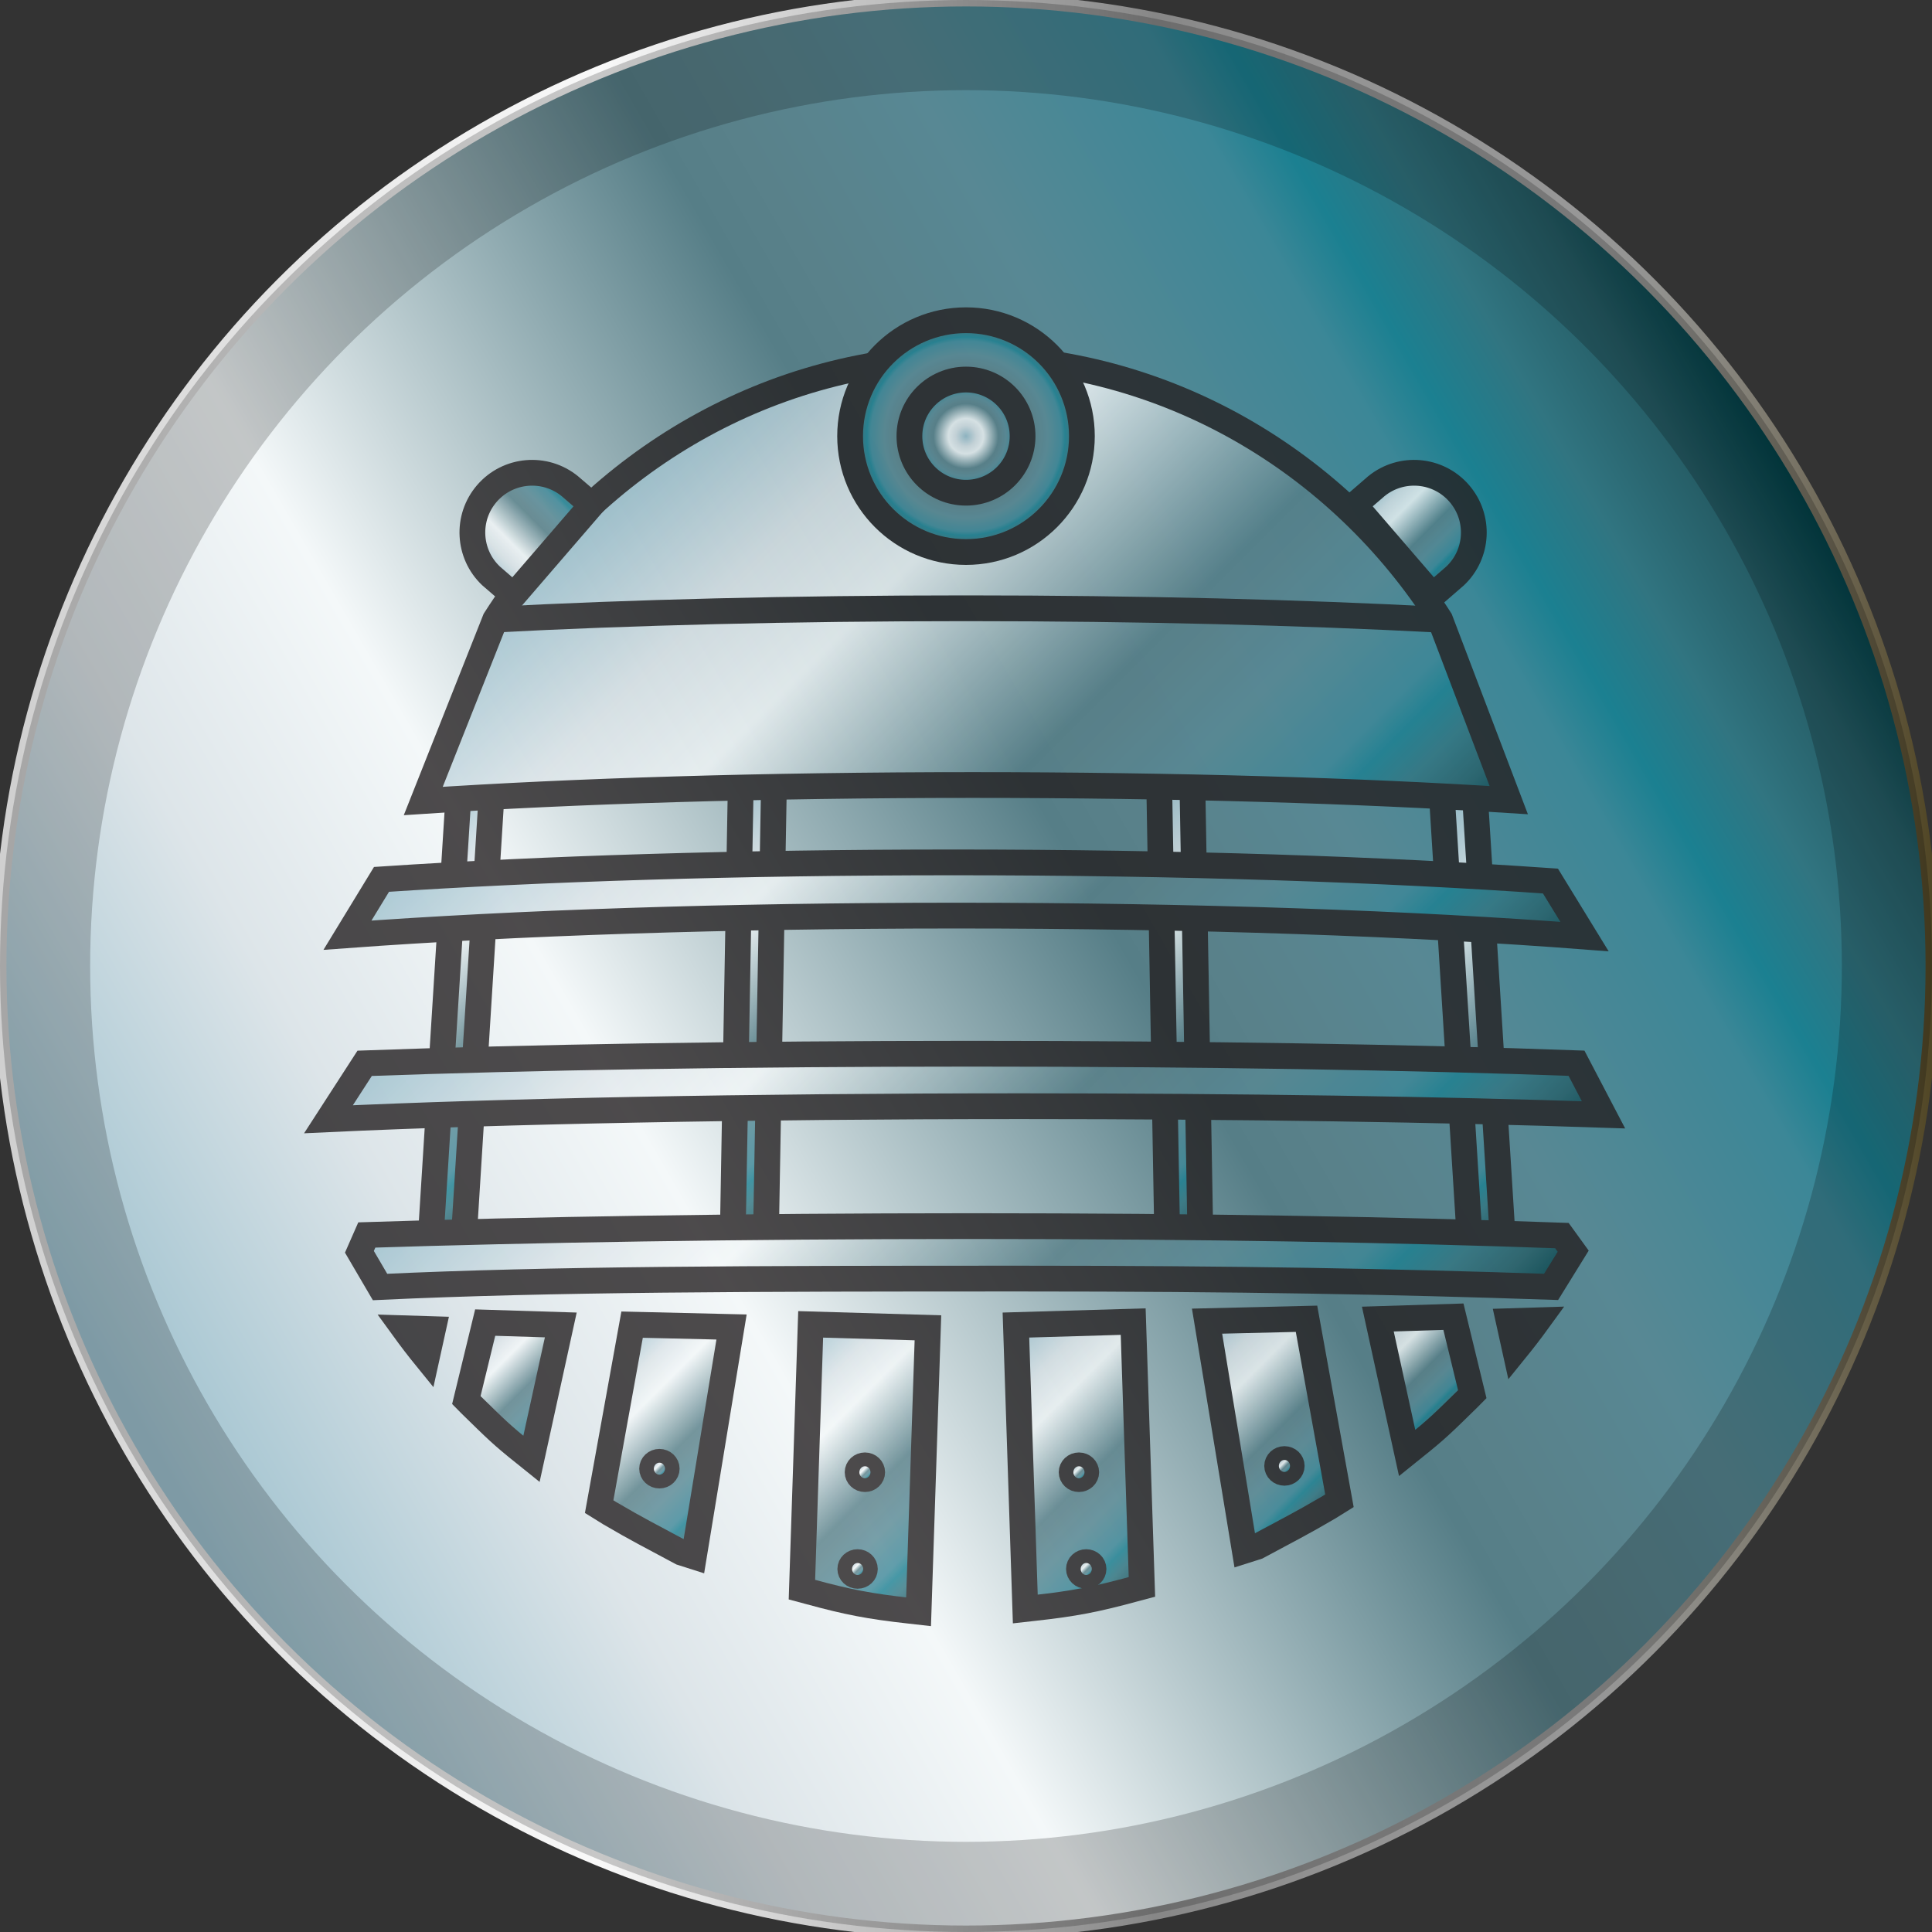 <?xml version="1.0" encoding="utf-8"?>
<!-- Generator: Adobe Illustrator 16.0.3, SVG Export Plug-In . SVG Version: 6.00 Build 0)  -->
<!DOCTYPE svg PUBLIC "-//W3C//DTD SVG 1.1//EN" "http://www.w3.org/Graphics/SVG/1.1/DTD/svg11.dtd">
<svg version="1.1" id="Layer_1" xmlns="http://www.w3.org/2000/svg" xmlns:xlink="http://www.w3.org/1999/xlink" x="0px" y="0px"
	 width="150px" height="150px" viewBox="0 0 150 150" enable-background="new 0 0 150 150" xml:space="preserve">
<rect x="0" y="0" width="150" height="150" fill="#333333" stroke="none"/>
<linearGradient id="SVGID_1_" gradientUnits="userSpaceOnUse" x1="-2317.413" y1="556.836" x2="-2187.487" y2="481.823" gradientTransform="matrix(1 0 0 1 2327.45 -444.329)">
	<stop  offset="0.011" style="stop-color:#9EC1CE"/>
	<stop  offset="0.183" style="stop-color:#DDE5E9"/>
	<stop  offset="0.312" style="stop-color:#F4F8F9"/>
	<stop  offset="0.575" style="stop-color:#567E87"/>
	<stop  offset="0.614" style="stop-color:#59818A"/>
	<stop  offset="0.705" style="stop-color:#588894"/>
	<stop  offset="0.823" style="stop-color:#3C8797"/>
	<stop  offset="0.856" style="stop-color:#1B8091"/>
	<stop  offset="0.901" style="stop-color:#317581"/>
	<stop  offset="0.952" style="stop-color:#265E67"/>
	<stop  offset="1" style="stop-color:#003F46"/>
</linearGradient>
<linearGradient id="SVGID_2_" gradientUnits="userSpaceOnUse" x1="-2327.95" y1="519.329" x2="-2176.95" y2="519.329" gradientTransform="matrix(1 0 0 1 2327.45 -444.329)">
	<stop  offset="0.011" style="stop-color:#D0D0D0"/>
	<stop  offset="0.183" style="stop-color:#EAEAEA"/>
	<stop  offset="0.312" style="stop-color:#F9F9F9"/>
	<stop  offset="0.597" style="stop-color:#878787"/>
	<stop  offset="0.614" style="stop-color:#8A8A8A"/>
	<stop  offset="0.705" style="stop-color:#949494"/>
	<stop  offset="0.823" style="stop-color:#979797"/>
	<stop  offset="0.85" style="stop-color:#939391"/>
	<stop  offset="0.886" style="stop-color:#898780"/>
	<stop  offset="0.927" style="stop-color:#787365"/>
	<stop  offset="0.971" style="stop-color:#61583F"/>
	<stop  offset="1" style="stop-color:#4F4422"/>
</linearGradient>
<circle fill="url(#SVGID_1_)" stroke="url(#SVGID_2_)" stroke-miterlimit="10" cx="75" cy="75" r="75"/>
<g opacity="0.2">
	<circle fill="none" stroke="#000000" stroke-width="7" cx="75" cy="75" r="71.5"/>
</g>
<g opacity="0.8">
	
		<linearGradient id="SVGID_3_" gradientUnits="userSpaceOnUse" x1="-2278.161" y1="513.53" x2="-2259.76" y2="531.932" gradientTransform="matrix(1 0 0 1 2327.45 -444.329)">
		<stop  offset="0.011" style="stop-color:#9EC1CE"/>
		<stop  offset="0.183" style="stop-color:#DDE5E9"/>
		<stop  offset="0.312" style="stop-color:#F4F8F9"/>
		<stop  offset="0.575" style="stop-color:#567E87"/>
		<stop  offset="0.614" style="stop-color:#59818A"/>
		<stop  offset="0.705" style="stop-color:#588894"/>
		<stop  offset="0.823" style="stop-color:#3C8797"/>
		<stop  offset="0.856" style="stop-color:#1B8091"/>
		<stop  offset="0.901" style="stop-color:#317581"/>
		<stop  offset="0.952" style="stop-color:#265E67"/>
		<stop  offset="1" style="stop-color:#003F46"/>
	</linearGradient>
	<polygon fill="url(#SVGID_3_)" stroke="#231F20" stroke-width="2" stroke-miterlimit="10" points="59.47,95.823 56.893,95.777 
		57.51,60.98 60.086,61.026 	"/>
	
		<linearGradient id="SVGID_4_" gradientUnits="userSpaceOnUse" x1="-2245.337" y1="513.246" x2="-2226.366" y2="532.218" gradientTransform="matrix(1 0 0 1 2327.45 -444.329)">
		<stop  offset="0.011" style="stop-color:#9EC1CE"/>
		<stop  offset="0.183" style="stop-color:#DDE5E9"/>
		<stop  offset="0.312" style="stop-color:#F4F8F9"/>
		<stop  offset="0.575" style="stop-color:#567E87"/>
		<stop  offset="0.614" style="stop-color:#59818A"/>
		<stop  offset="0.705" style="stop-color:#588894"/>
		<stop  offset="0.823" style="stop-color:#3C8797"/>
		<stop  offset="0.856" style="stop-color:#1B8091"/>
		<stop  offset="0.901" style="stop-color:#317581"/>
		<stop  offset="0.952" style="stop-color:#265E67"/>
		<stop  offset="1" style="stop-color:#003F46"/>
	</linearGradient>
	<polygon fill="url(#SVGID_4_)" stroke="#231F20" stroke-width="2" stroke-miterlimit="10" points="90.618,95.823 93.193,95.777 
		92.578,60.98 90.002,61.026 	"/>
	
		<linearGradient id="SVGID_5_" gradientUnits="userSpaceOnUse" x1="-2222.928" y1="513.515" x2="-2203.4" y2="533.042" gradientTransform="matrix(1 0 0 1 2327.45 -444.329)">
		<stop  offset="0.011" style="stop-color:#9EC1CE"/>
		<stop  offset="0.183" style="stop-color:#DDE5E9"/>
		<stop  offset="0.312" style="stop-color:#F4F8F9"/>
		<stop  offset="0.575" style="stop-color:#567E87"/>
		<stop  offset="0.614" style="stop-color:#59818A"/>
		<stop  offset="0.705" style="stop-color:#588894"/>
		<stop  offset="0.823" style="stop-color:#3C8797"/>
		<stop  offset="0.856" style="stop-color:#1B8091"/>
		<stop  offset="0.901" style="stop-color:#317581"/>
		<stop  offset="0.952" style="stop-color:#265E67"/>
		<stop  offset="1" style="stop-color:#003F46"/>
	</linearGradient>
	<polygon fill="url(#SVGID_5_)" stroke="#231F20" stroke-width="2" stroke-miterlimit="10" points="116.668,96.095 114.096,96.093 
		111.945,61.761 114.518,61.845 	"/>
	
		<linearGradient id="SVGID_6_" gradientUnits="userSpaceOnUse" x1="-2300.296" y1="514.609" x2="-2282.961" y2="531.945" gradientTransform="matrix(1 0 0 1 2327.45 -444.329)">
		<stop  offset="0.011" style="stop-color:#9EC1CE"/>
		<stop  offset="0.183" style="stop-color:#DDE5E9"/>
		<stop  offset="0.312" style="stop-color:#F4F8F9"/>
		<stop  offset="0.575" style="stop-color:#567E87"/>
		<stop  offset="0.614" style="stop-color:#59818A"/>
		<stop  offset="0.705" style="stop-color:#588894"/>
		<stop  offset="0.823" style="stop-color:#3C8797"/>
		<stop  offset="0.856" style="stop-color:#1B8091"/>
		<stop  offset="0.901" style="stop-color:#317581"/>
		<stop  offset="0.952" style="stop-color:#265E67"/>
		<stop  offset="1" style="stop-color:#003F46"/>
	</linearGradient>
	<polygon fill="url(#SVGID_6_)" stroke="#231F20" stroke-width="2" stroke-miterlimit="10" points="33.441,96.095 36.013,96.093 
		38.162,61.761 35.59,61.845 	"/>
	
		<linearGradient id="SVGID_7_" gradientUnits="userSpaceOnUse" x1="-2275.957" y1="477.885" x2="-2228.852" y2="524.99" gradientTransform="matrix(1 0 0 1 2327.45 -444.329)">
		<stop  offset="0.011" style="stop-color:#9EC1CE"/>
		<stop  offset="0.183" style="stop-color:#DDE5E9"/>
		<stop  offset="0.312" style="stop-color:#F4F8F9"/>
		<stop  offset="0.575" style="stop-color:#567E87"/>
		<stop  offset="0.614" style="stop-color:#59818A"/>
		<stop  offset="0.705" style="stop-color:#588894"/>
		<stop  offset="0.823" style="stop-color:#3C8797"/>
		<stop  offset="0.856" style="stop-color:#1B8091"/>
		<stop  offset="0.901" style="stop-color:#317581"/>
		<stop  offset="0.952" style="stop-color:#265E67"/>
		<stop  offset="1" style="stop-color:#003F46"/>
	</linearGradient>
	<path fill="url(#SVGID_7_)" stroke="#231F20" stroke-width="2" stroke-miterlimit="10" d="M117.139,62.122
		c-11.49-0.734-25.934-1.173-41.623-1.173c-16.162,0-31.001,0.465-42.654,1.24l5.582-14.078
		c7.819-12.268,21.328-20.373,36.682-20.373c15.354,0,28.862,8.104,36.683,20.373L117.139,62.122z"/>
	
		<linearGradient id="SVGID_8_" gradientUnits="userSpaceOnUse" x1="-2270.791" y1="474.099" x2="-2234.109" y2="510.781" gradientTransform="matrix(1 0 0 1 2327.45 -444.329)">
		<stop  offset="0.011" style="stop-color:#9EC1CE"/>
		<stop  offset="0.183" style="stop-color:#DDE5E9"/>
		<stop  offset="0.312" style="stop-color:#F4F8F9"/>
		<stop  offset="0.575" style="stop-color:#567E87"/>
		<stop  offset="0.614" style="stop-color:#59818A"/>
		<stop  offset="0.705" style="stop-color:#588894"/>
		<stop  offset="0.823" style="stop-color:#3C8797"/>
		<stop  offset="0.856" style="stop-color:#1B8091"/>
		<stop  offset="0.901" style="stop-color:#317581"/>
		<stop  offset="0.952" style="stop-color:#265E67"/>
		<stop  offset="1" style="stop-color:#003F46"/>
	</linearGradient>
	<path fill="url(#SVGID_8_)" stroke="#231F20" stroke-width="2" stroke-miterlimit="10" d="M38.318,48.111
		c10.575-0.56,23.166-0.885,36.682-0.885c13.516,0,26.107,0.325,36.682,0.885"/>
	
		<linearGradient id="SVGID_9_" gradientUnits="userSpaceOnUse" x1="-2210.163" y1="546.757" x2="-2208.781" y2="548.139" gradientTransform="matrix(1 0 0 1 2327.45 -444.329)">
		<stop  offset="0.011" style="stop-color:#9EC1CE"/>
		<stop  offset="0.183" style="stop-color:#DDE5E9"/>
		<stop  offset="0.312" style="stop-color:#F4F8F9"/>
		<stop  offset="0.575" style="stop-color:#567E87"/>
		<stop  offset="0.614" style="stop-color:#59818A"/>
		<stop  offset="0.705" style="stop-color:#588894"/>
		<stop  offset="0.823" style="stop-color:#3C8797"/>
		<stop  offset="0.856" style="stop-color:#1B8091"/>
		<stop  offset="0.901" style="stop-color:#317581"/>
		<stop  offset="0.952" style="stop-color:#265E67"/>
		<stop  offset="1" style="stop-color:#003F46"/>
	</linearGradient>
	<path fill="url(#SVGID_9_)" stroke="#231F20" stroke-width="2" stroke-miterlimit="10" d="M117.637,104.842
		c0.619-0.763,1.219-1.541,1.795-2.335l-2.295,0.071L117.637,104.842z"/>
	
		<linearGradient id="SVGID_10_" gradientUnits="userSpaceOnUse" x1="-2220.992" y1="547.259" x2="-2214.407" y2="553.844" gradientTransform="matrix(1 0 0 1 2327.45 -444.329)">
		<stop  offset="0.011" style="stop-color:#9EC1CE"/>
		<stop  offset="0.183" style="stop-color:#DDE5E9"/>
		<stop  offset="0.312" style="stop-color:#F4F8F9"/>
		<stop  offset="0.575" style="stop-color:#567E87"/>
		<stop  offset="0.614" style="stop-color:#59818A"/>
		<stop  offset="0.705" style="stop-color:#588894"/>
		<stop  offset="0.823" style="stop-color:#3C8797"/>
		<stop  offset="0.856" style="stop-color:#1B8091"/>
		<stop  offset="0.901" style="stop-color:#317581"/>
		<stop  offset="0.952" style="stop-color:#265E67"/>
		<stop  offset="1" style="stop-color:#003F46"/>
	</linearGradient>
	<path fill="url(#SVGID_10_)" stroke="#231F20" stroke-width="2" stroke-miterlimit="10" d="M109.785,112.376
		c1.785-1.421,2.223-1.872,4.219-3.823l0.303-0.308l-1.463-6.017l-5.869,0.184l2.275,10.395L109.785,112.376z"/>
	
		<linearGradient id="SVGID_11_" gradientUnits="userSpaceOnUse" x1="-2235.479" y1="548.648" x2="-2223.368" y2="560.759" gradientTransform="matrix(1 0 0 1 2327.45 -444.329)">
		<stop  offset="0.011" style="stop-color:#9EC1CE"/>
		<stop  offset="0.183" style="stop-color:#DDE5E9"/>
		<stop  offset="0.312" style="stop-color:#F4F8F9"/>
		<stop  offset="0.575" style="stop-color:#567E87"/>
		<stop  offset="0.614" style="stop-color:#59818A"/>
		<stop  offset="0.705" style="stop-color:#588894"/>
		<stop  offset="0.823" style="stop-color:#3C8797"/>
		<stop  offset="0.856" style="stop-color:#1B8091"/>
		<stop  offset="0.901" style="stop-color:#317581"/>
		<stop  offset="0.952" style="stop-color:#265E67"/>
		<stop  offset="1" style="stop-color:#003F46"/>
	</linearGradient>
	<path fill="url(#SVGID_11_)" stroke="#231F20" stroke-width="2" stroke-miterlimit="10" d="M103.994,116.518l-2.557-14.129
		l-7.721,0.185l2.928,17.817l0.963-0.306c2.521-1.36,3.373-1.769,5.553-3.048L103.994,116.518z"/>
	
		<linearGradient id="SVGID_12_" gradientUnits="userSpaceOnUse" x1="-2251.561" y1="550.193" x2="-2236.504" y2="565.25" gradientTransform="matrix(1 0 0 1 2327.45 -444.329)">
		<stop  offset="0.011" style="stop-color:#9EC1CE"/>
		<stop  offset="0.183" style="stop-color:#DDE5E9"/>
		<stop  offset="0.312" style="stop-color:#F4F8F9"/>
		<stop  offset="0.575" style="stop-color:#567E87"/>
		<stop  offset="0.614" style="stop-color:#59818A"/>
		<stop  offset="0.705" style="stop-color:#588894"/>
		<stop  offset="0.823" style="stop-color:#3C8797"/>
		<stop  offset="0.856" style="stop-color:#1B8091"/>
		<stop  offset="0.901" style="stop-color:#317581"/>
		<stop  offset="0.952" style="stop-color:#265E67"/>
		<stop  offset="1" style="stop-color:#003F46"/>
	</linearGradient>
	<path fill="url(#SVGID_12_)" stroke="#231F20" stroke-width="2" stroke-miterlimit="10" d="M80.307,124.844
		c3.104-0.341,4.818-0.679,7.746-1.477l0.606-0.161l-0.679-20.597l-9.104,0.268l0.728,22.046L80.307,124.844z"/>
	
		<linearGradient id="SVGID_13_" gradientUnits="userSpaceOnUse" x1="-2244.072" y1="558.244" x2="-2243.293" y2="559.023" gradientTransform="matrix(1 0 0 1 2327.45 -444.329)">
		<stop  offset="0.011" style="stop-color:#9EC1CE"/>
		<stop  offset="0.183" style="stop-color:#DDE5E9"/>
		<stop  offset="0.312" style="stop-color:#F4F8F9"/>
		<stop  offset="0.575" style="stop-color:#567E87"/>
		<stop  offset="0.614" style="stop-color:#59818A"/>
		<stop  offset="0.705" style="stop-color:#588894"/>
		<stop  offset="0.823" style="stop-color:#3C8797"/>
		<stop  offset="0.856" style="stop-color:#1B8091"/>
		<stop  offset="0.901" style="stop-color:#317581"/>
		<stop  offset="0.952" style="stop-color:#265E67"/>
		<stop  offset="1" style="stop-color:#003F46"/>
	</linearGradient>
	
		<ellipse fill="url(#SVGID_13_)" stroke="#231F20" stroke-width="2" stroke-miterlimit="10" cx="83.768" cy="114.304" rx="0.567" ry="0.535"/>
	
		<linearGradient id="SVGID_14_" gradientUnits="userSpaceOnUse" x1="-2243.505" y1="565.754" x2="-2242.725" y2="566.534" gradientTransform="matrix(1 0 0 1 2327.45 -444.329)">
		<stop  offset="0.011" style="stop-color:#9EC1CE"/>
		<stop  offset="0.183" style="stop-color:#DDE5E9"/>
		<stop  offset="0.312" style="stop-color:#F4F8F9"/>
		<stop  offset="0.575" style="stop-color:#567E87"/>
		<stop  offset="0.614" style="stop-color:#59818A"/>
		<stop  offset="0.705" style="stop-color:#588894"/>
		<stop  offset="0.823" style="stop-color:#3C8797"/>
		<stop  offset="0.856" style="stop-color:#1B8091"/>
		<stop  offset="0.901" style="stop-color:#317581"/>
		<stop  offset="0.952" style="stop-color:#265E67"/>
		<stop  offset="1" style="stop-color:#003F46"/>
	</linearGradient>
	
		<ellipse fill="url(#SVGID_14_)" stroke="#231F20" stroke-width="2" stroke-miterlimit="10" cx="84.335" cy="121.815" rx="0.567" ry="0.534"/>
	
		<linearGradient id="SVGID_15_" gradientUnits="userSpaceOnUse" x1="-2228.118" y1="557.753" x2="-2227.338" y2="558.533" gradientTransform="matrix(1 0 0 1 2327.45 -444.329)">
		<stop  offset="0.011" style="stop-color:#9EC1CE"/>
		<stop  offset="0.183" style="stop-color:#DDE5E9"/>
		<stop  offset="0.312" style="stop-color:#F4F8F9"/>
		<stop  offset="0.575" style="stop-color:#567E87"/>
		<stop  offset="0.614" style="stop-color:#59818A"/>
		<stop  offset="0.705" style="stop-color:#588894"/>
		<stop  offset="0.823" style="stop-color:#3C8797"/>
		<stop  offset="0.856" style="stop-color:#1B8091"/>
		<stop  offset="0.901" style="stop-color:#317581"/>
		<stop  offset="0.952" style="stop-color:#265E67"/>
		<stop  offset="1" style="stop-color:#003F46"/>
	</linearGradient>
	
		<ellipse fill="url(#SVGID_15_)" stroke="#231F20" stroke-width="2" stroke-miterlimit="10" cx="99.723" cy="113.814" rx="0.566" ry="0.534"/>
	
		<linearGradient id="SVGID_16_" gradientUnits="userSpaceOnUse" x1="-2295.706" y1="547.033" x2="-2293.641" y2="549.098" gradientTransform="matrix(1 0 0 1 2327.45 -444.329)">
		<stop  offset="0.011" style="stop-color:#9EC1CE"/>
		<stop  offset="0.183" style="stop-color:#DDE5E9"/>
		<stop  offset="0.312" style="stop-color:#F4F8F9"/>
		<stop  offset="0.575" style="stop-color:#567E87"/>
		<stop  offset="0.614" style="stop-color:#59818A"/>
		<stop  offset="0.705" style="stop-color:#588894"/>
		<stop  offset="0.823" style="stop-color:#3C8797"/>
		<stop  offset="0.856" style="stop-color:#1B8091"/>
		<stop  offset="0.901" style="stop-color:#317581"/>
		<stop  offset="0.952" style="stop-color:#265E67"/>
		<stop  offset="1" style="stop-color:#003F46"/>
	</linearGradient>
	<path fill="url(#SVGID_16_)" stroke="#231F20" stroke-width="2" stroke-miterlimit="10" d="M33.119,105.46
		c-0.62-0.762-1.218-1.541-1.794-2.335l2.293,0.071L33.119,105.46z"/>
	
		<linearGradient id="SVGID_17_" gradientUnits="userSpaceOnUse" x1="-2290.229" y1="547.464" x2="-2283.143" y2="554.549" gradientTransform="matrix(1 0 0 1 2327.45 -444.329)">
		<stop  offset="0.011" style="stop-color:#9EC1CE"/>
		<stop  offset="0.183" style="stop-color:#DDE5E9"/>
		<stop  offset="0.312" style="stop-color:#F4F8F9"/>
		<stop  offset="0.575" style="stop-color:#567E87"/>
		<stop  offset="0.614" style="stop-color:#59818A"/>
		<stop  offset="0.705" style="stop-color:#588894"/>
		<stop  offset="0.823" style="stop-color:#3C8797"/>
		<stop  offset="0.856" style="stop-color:#1B8091"/>
		<stop  offset="0.901" style="stop-color:#317581"/>
		<stop  offset="0.952" style="stop-color:#265E67"/>
		<stop  offset="1" style="stop-color:#003F46"/>
	</linearGradient>
	<path fill="url(#SVGID_17_)" stroke="#231F20" stroke-width="2" stroke-miterlimit="10" d="M40.728,112.832
		c-1.784-1.42-2.222-1.872-4.218-3.823l-0.303-0.308l1.463-6.016l5.87,0.183l-2.276,10.395L40.728,112.832z"/>
	
		<linearGradient id="SVGID_18_" gradientUnits="userSpaceOnUse" x1="-2280.661" y1="549.461" x2="-2269.262" y2="560.86" gradientTransform="matrix(1 0 0 1 2327.45 -444.329)">
		<stop  offset="0.011" style="stop-color:#9EC1CE"/>
		<stop  offset="0.183" style="stop-color:#DDE5E9"/>
		<stop  offset="0.312" style="stop-color:#F4F8F9"/>
		<stop  offset="0.575" style="stop-color:#567E87"/>
		<stop  offset="0.614" style="stop-color:#59818A"/>
		<stop  offset="0.705" style="stop-color:#588894"/>
		<stop  offset="0.823" style="stop-color:#3C8797"/>
		<stop  offset="0.856" style="stop-color:#1B8091"/>
		<stop  offset="0.901" style="stop-color:#317581"/>
		<stop  offset="0.952" style="stop-color:#265E67"/>
		<stop  offset="1" style="stop-color:#003F46"/>
	</linearGradient>
	<path fill="url(#SVGID_18_)" stroke="#231F20" stroke-width="2" stroke-miterlimit="10" d="M46.519,116.975l2.557-14.13
		l7.721,0.183l-2.927,17.82l-0.963-0.307c-2.521-1.359-3.372-1.768-5.553-3.048L46.519,116.975z"/>
	
		<linearGradient id="SVGID_19_" gradientUnits="userSpaceOnUse" x1="-2267.62" y1="550.262" x2="-2252.275" y2="565.607" gradientTransform="matrix(1 0 0 1 2327.45 -444.329)">
		<stop  offset="0.011" style="stop-color:#9EC1CE"/>
		<stop  offset="0.183" style="stop-color:#DDE5E9"/>
		<stop  offset="0.312" style="stop-color:#F4F8F9"/>
		<stop  offset="0.575" style="stop-color:#567E87"/>
		<stop  offset="0.614" style="stop-color:#59818A"/>
		<stop  offset="0.705" style="stop-color:#588894"/>
		<stop  offset="0.823" style="stop-color:#3C8797"/>
		<stop  offset="0.856" style="stop-color:#1B8091"/>
		<stop  offset="0.901" style="stop-color:#317581"/>
		<stop  offset="0.952" style="stop-color:#265E67"/>
		<stop  offset="1" style="stop-color:#003F46"/>
	</linearGradient>
	<path fill="url(#SVGID_19_)" stroke="#231F20" stroke-width="2" stroke-miterlimit="10" d="M70.611,125.057
		c-3.103-0.341-4.818-0.678-7.746-1.476l-0.604-0.162l0.679-20.596l9.104,0.267l-0.727,22.047L70.611,125.057z"/>
	
		<linearGradient id="SVGID_20_" gradientUnits="userSpaceOnUse" x1="-2260.689" y1="558.244" x2="-2259.91" y2="559.023" gradientTransform="matrix(1 0 0 1 2327.45 -444.329)">
		<stop  offset="0.011" style="stop-color:#9EC1CE"/>
		<stop  offset="0.183" style="stop-color:#DDE5E9"/>
		<stop  offset="0.312" style="stop-color:#F4F8F9"/>
		<stop  offset="0.575" style="stop-color:#567E87"/>
		<stop  offset="0.614" style="stop-color:#59818A"/>
		<stop  offset="0.705" style="stop-color:#588894"/>
		<stop  offset="0.823" style="stop-color:#3C8797"/>
		<stop  offset="0.856" style="stop-color:#1B8091"/>
		<stop  offset="0.901" style="stop-color:#317581"/>
		<stop  offset="0.952" style="stop-color:#265E67"/>
		<stop  offset="1" style="stop-color:#003F46"/>
	</linearGradient>
	
		<ellipse fill="url(#SVGID_20_)" stroke="#231F20" stroke-width="2" stroke-miterlimit="10" cx="67.151" cy="114.304" rx="0.567" ry="0.535"/>
	
		<linearGradient id="SVGID_21_" gradientUnits="userSpaceOnUse" x1="-2261.256" y1="565.755" x2="-2260.477" y2="566.534" gradientTransform="matrix(1 0 0 1 2327.45 -444.329)">
		<stop  offset="0.011" style="stop-color:#9EC1CE"/>
		<stop  offset="0.183" style="stop-color:#DDE5E9"/>
		<stop  offset="0.312" style="stop-color:#F4F8F9"/>
		<stop  offset="0.575" style="stop-color:#567E87"/>
		<stop  offset="0.614" style="stop-color:#59818A"/>
		<stop  offset="0.705" style="stop-color:#588894"/>
		<stop  offset="0.823" style="stop-color:#3C8797"/>
		<stop  offset="0.856" style="stop-color:#1B8091"/>
		<stop  offset="0.901" style="stop-color:#317581"/>
		<stop  offset="0.952" style="stop-color:#265E67"/>
		<stop  offset="1" style="stop-color:#003F46"/>
	</linearGradient>
	
		<ellipse fill="url(#SVGID_21_)" stroke="#231F20" stroke-width="2" stroke-miterlimit="10" cx="66.583" cy="121.815" rx="0.567" ry="0.534"/>
	
		<linearGradient id="SVGID_22_" gradientUnits="userSpaceOnUse" x1="-2276.643" y1="557.969" x2="-2275.864" y2="558.748" gradientTransform="matrix(1 0 0 1 2327.45 -444.329)">
		<stop  offset="0.011" style="stop-color:#9EC1CE"/>
		<stop  offset="0.183" style="stop-color:#DDE5E9"/>
		<stop  offset="0.312" style="stop-color:#F4F8F9"/>
		<stop  offset="0.575" style="stop-color:#567E87"/>
		<stop  offset="0.614" style="stop-color:#59818A"/>
		<stop  offset="0.705" style="stop-color:#588894"/>
		<stop  offset="0.823" style="stop-color:#3C8797"/>
		<stop  offset="0.856" style="stop-color:#1B8091"/>
		<stop  offset="0.901" style="stop-color:#317581"/>
		<stop  offset="0.952" style="stop-color:#265E67"/>
		<stop  offset="1" style="stop-color:#003F46"/>
	</linearGradient>
	
		<ellipse fill="url(#SVGID_22_)" stroke="#231F20" stroke-width="2" stroke-miterlimit="10" cx="51.197" cy="114.028" rx="0.567" ry="0.534"/>
	<g>
		
			<radialGradient id="SVGID_23_" cx="-2252.45" cy="478.19" r="8.998" gradientTransform="matrix(1 0 0 1 2327.45 -444.329)" gradientUnits="userSpaceOnUse">
			<stop  offset="0.011" style="stop-color:#9EC1CE"/>
			<stop  offset="0.183" style="stop-color:#DDE5E9"/>
			<stop  offset="0.312" style="stop-color:#F4F8F9"/>
			<stop  offset="0.575" style="stop-color:#567E87"/>
			<stop  offset="0.614" style="stop-color:#59818A"/>
			<stop  offset="0.705" style="stop-color:#588894"/>
			<stop  offset="0.823" style="stop-color:#3C8797"/>
			<stop  offset="0.856" style="stop-color:#1B8091"/>
			<stop  offset="0.901" style="stop-color:#317581"/>
			<stop  offset="0.952" style="stop-color:#265E67"/>
			<stop  offset="1" style="stop-color:#003F46"/>
		</radialGradient>
		<circle fill="url(#SVGID_23_)" stroke="#231F20" stroke-width="2" stroke-miterlimit="10" cx="75" cy="33.861" r="8.998"/>
		
			<radialGradient id="SVGID_24_" cx="-2252.45" cy="478.19" r="4.393" gradientTransform="matrix(1 0 0 1 2327.45 -444.329)" gradientUnits="userSpaceOnUse">
			<stop  offset="0.011" style="stop-color:#9EC1CE"/>
			<stop  offset="0.183" style="stop-color:#DDE5E9"/>
			<stop  offset="0.312" style="stop-color:#F4F8F9"/>
			<stop  offset="0.575" style="stop-color:#567E87"/>
			<stop  offset="0.614" style="stop-color:#59818A"/>
			<stop  offset="0.705" style="stop-color:#588894"/>
			<stop  offset="0.823" style="stop-color:#3C8797"/>
			<stop  offset="0.856" style="stop-color:#1B8091"/>
			<stop  offset="0.901" style="stop-color:#317581"/>
			<stop  offset="0.952" style="stop-color:#265E67"/>
			<stop  offset="1" style="stop-color:#003F46"/>
		</radialGradient>
		<circle fill="url(#SVGID_24_)" stroke="#231F20" stroke-width="2" stroke-miterlimit="10" cx="75" cy="33.861" r="4.393"/>
	</g>
	<g>
		
			<linearGradient id="SVGID_25_" gradientUnits="userSpaceOnUse" x1="-2290.193" y1="488.177" x2="-2283.532" y2="481.516" gradientTransform="matrix(1 0 0 1 2327.45 -444.329)">
			<stop  offset="0.011" style="stop-color:#9EC1CE"/>
			<stop  offset="0.183" style="stop-color:#DDE5E9"/>
			<stop  offset="0.312" style="stop-color:#F4F8F9"/>
			<stop  offset="0.575" style="stop-color:#567E87"/>
			<stop  offset="0.614" style="stop-color:#59818A"/>
			<stop  offset="0.705" style="stop-color:#588894"/>
			<stop  offset="0.823" style="stop-color:#3C8797"/>
			<stop  offset="0.856" style="stop-color:#1B8091"/>
			<stop  offset="0.901" style="stop-color:#317581"/>
			<stop  offset="0.952" style="stop-color:#265E67"/>
			<stop  offset="1" style="stop-color:#003F46"/>
		</linearGradient>
		<path fill="url(#SVGID_25_)" stroke="#231F20" stroke-width="2" stroke-miterlimit="10" d="M39.879,46.233
			c-0.054-0.046-1.701-1.469-1.752-1.518c-1.793-1.692-1.953-4.514-0.326-6.4c1.645-1.907,4.504-2.148,6.444-0.566
			c0.033,0.027,1.661,1.431,1.693,1.458L39.879,46.233z"/>
		
			<linearGradient id="SVGID_26_" gradientUnits="userSpaceOnUse" x1="-2220.265" y1="481.518" x2="-2213.605" y2="488.177" gradientTransform="matrix(1 0 0 1 2327.45 -444.329)">
			<stop  offset="0.011" style="stop-color:#9EC1CE"/>
			<stop  offset="0.183" style="stop-color:#DDE5E9"/>
			<stop  offset="0.312" style="stop-color:#F4F8F9"/>
			<stop  offset="0.575" style="stop-color:#567E87"/>
			<stop  offset="0.614" style="stop-color:#59818A"/>
			<stop  offset="0.705" style="stop-color:#588894"/>
			<stop  offset="0.823" style="stop-color:#3C8797"/>
			<stop  offset="0.856" style="stop-color:#1B8091"/>
			<stop  offset="0.901" style="stop-color:#317581"/>
			<stop  offset="0.952" style="stop-color:#265E67"/>
			<stop  offset="1" style="stop-color:#003F46"/>
		</linearGradient>
		<path fill="url(#SVGID_26_)" stroke="#231F20" stroke-width="2" stroke-miterlimit="10" d="M111.225,46.233
			c0.053-0.046,1.699-1.469,1.75-1.518c1.795-1.692,1.953-4.514,0.326-6.4c-1.645-1.907-4.504-2.148-6.443-0.566
			c-0.033,0.027-1.66,1.431-1.691,1.458L111.225,46.233z"/>
	</g>
	
		<linearGradient id="SVGID_27_" gradientUnits="userSpaceOnUse" x1="-2276.917" y1="491.691" x2="-2227.996" y2="540.612" gradientTransform="matrix(1 0 0 1 2327.45 -444.329)">
		<stop  offset="0.011" style="stop-color:#9EC1CE"/>
		<stop  offset="0.183" style="stop-color:#DDE5E9"/>
		<stop  offset="0.312" style="stop-color:#F4F8F9"/>
		<stop  offset="0.575" style="stop-color:#567E87"/>
		<stop  offset="0.614" style="stop-color:#59818A"/>
		<stop  offset="0.705" style="stop-color:#588894"/>
		<stop  offset="0.823" style="stop-color:#3C8797"/>
		<stop  offset="0.856" style="stop-color:#1B8091"/>
		<stop  offset="0.901" style="stop-color:#317581"/>
		<stop  offset="0.952" style="stop-color:#265E67"/>
		<stop  offset="1" style="stop-color:#003F46"/>
	</linearGradient>
	<path fill="url(#SVGID_27_)" stroke="#231F20" stroke-width="2" stroke-miterlimit="10" d="M123.021,72.715
		c-13.23-1.017-30.215-1.628-48.737-1.628c-17.861,0-34.292,0.568-47.306,1.521l2.642-4.334c12.52-0.831,27.854-1.319,44.418-1.319
		c17.423,0,33.483,0.541,46.34,1.45L123.021,72.715z"/>
	
		<linearGradient id="SVGID_28_" gradientUnits="userSpaceOnUse" x1="-2277.401" y1="505.149" x2="-2227.31" y2="555.241" gradientTransform="matrix(1 0 0 1 2327.45 -444.329)">
		<stop  offset="0.011" style="stop-color:#9EC1CE"/>
		<stop  offset="0.183" style="stop-color:#DDE5E9"/>
		<stop  offset="0.312" style="stop-color:#F4F8F9"/>
		<stop  offset="0.575" style="stop-color:#567E87"/>
		<stop  offset="0.614" style="stop-color:#59818A"/>
		<stop  offset="0.705" style="stop-color:#588894"/>
		<stop  offset="0.823" style="stop-color:#3C8797"/>
		<stop  offset="0.856" style="stop-color:#1B8091"/>
		<stop  offset="0.901" style="stop-color:#317581"/>
		<stop  offset="0.952" style="stop-color:#265E67"/>
		<stop  offset="1" style="stop-color:#003F46"/>
	</linearGradient>
	<path fill="url(#SVGID_28_)" stroke="#231F20" stroke-width="2" stroke-miterlimit="10" d="M124.496,86.555
		c-12.393-0.42-28.191-0.67-45.188-0.67c-21.225,0-40.491,0.391-53.805,1.014l2.809-4.344c12.706-0.464,29.165-0.744,47.146-0.744
		c17.885,0,34.264,0.277,46.941,0.737L124.496,86.555z"/>
	
		<linearGradient id="SVGID_29_" gradientUnits="userSpaceOnUse" x1="-2276.54" y1="517.781" x2="-2228.552" y2="565.769" gradientTransform="matrix(1 0 0 1 2327.45 -444.329)">
		<stop  offset="0.011" style="stop-color:#9EC1CE"/>
		<stop  offset="0.183" style="stop-color:#DDE5E9"/>
		<stop  offset="0.312" style="stop-color:#F4F8F9"/>
		<stop  offset="0.575" style="stop-color:#567E87"/>
		<stop  offset="0.614" style="stop-color:#59818A"/>
		<stop  offset="0.705" style="stop-color:#588894"/>
		<stop  offset="0.823" style="stop-color:#3C8797"/>
		<stop  offset="0.856" style="stop-color:#1B8091"/>
		<stop  offset="0.901" style="stop-color:#317581"/>
		<stop  offset="0.952" style="stop-color:#265E67"/>
		<stop  offset="1" style="stop-color:#003F46"/>
	</linearGradient>
	<path fill="url(#SVGID_29_)" stroke="#231F20" stroke-width="2" stroke-miterlimit="10" d="M120.426,99.914
		c-12.395-0.419-24.121-0.645-41.117-0.645c-21.224,0-36.488,0.03-49.803,0.653l-1.601-2.733l0.574-1.306
		c12.541-0.407,29-0.688,46.98-0.688c17.885,0,33.129,0.276,45.807,0.735l0.877,1.211L120.426,99.914z"/>
</g>
</svg>
